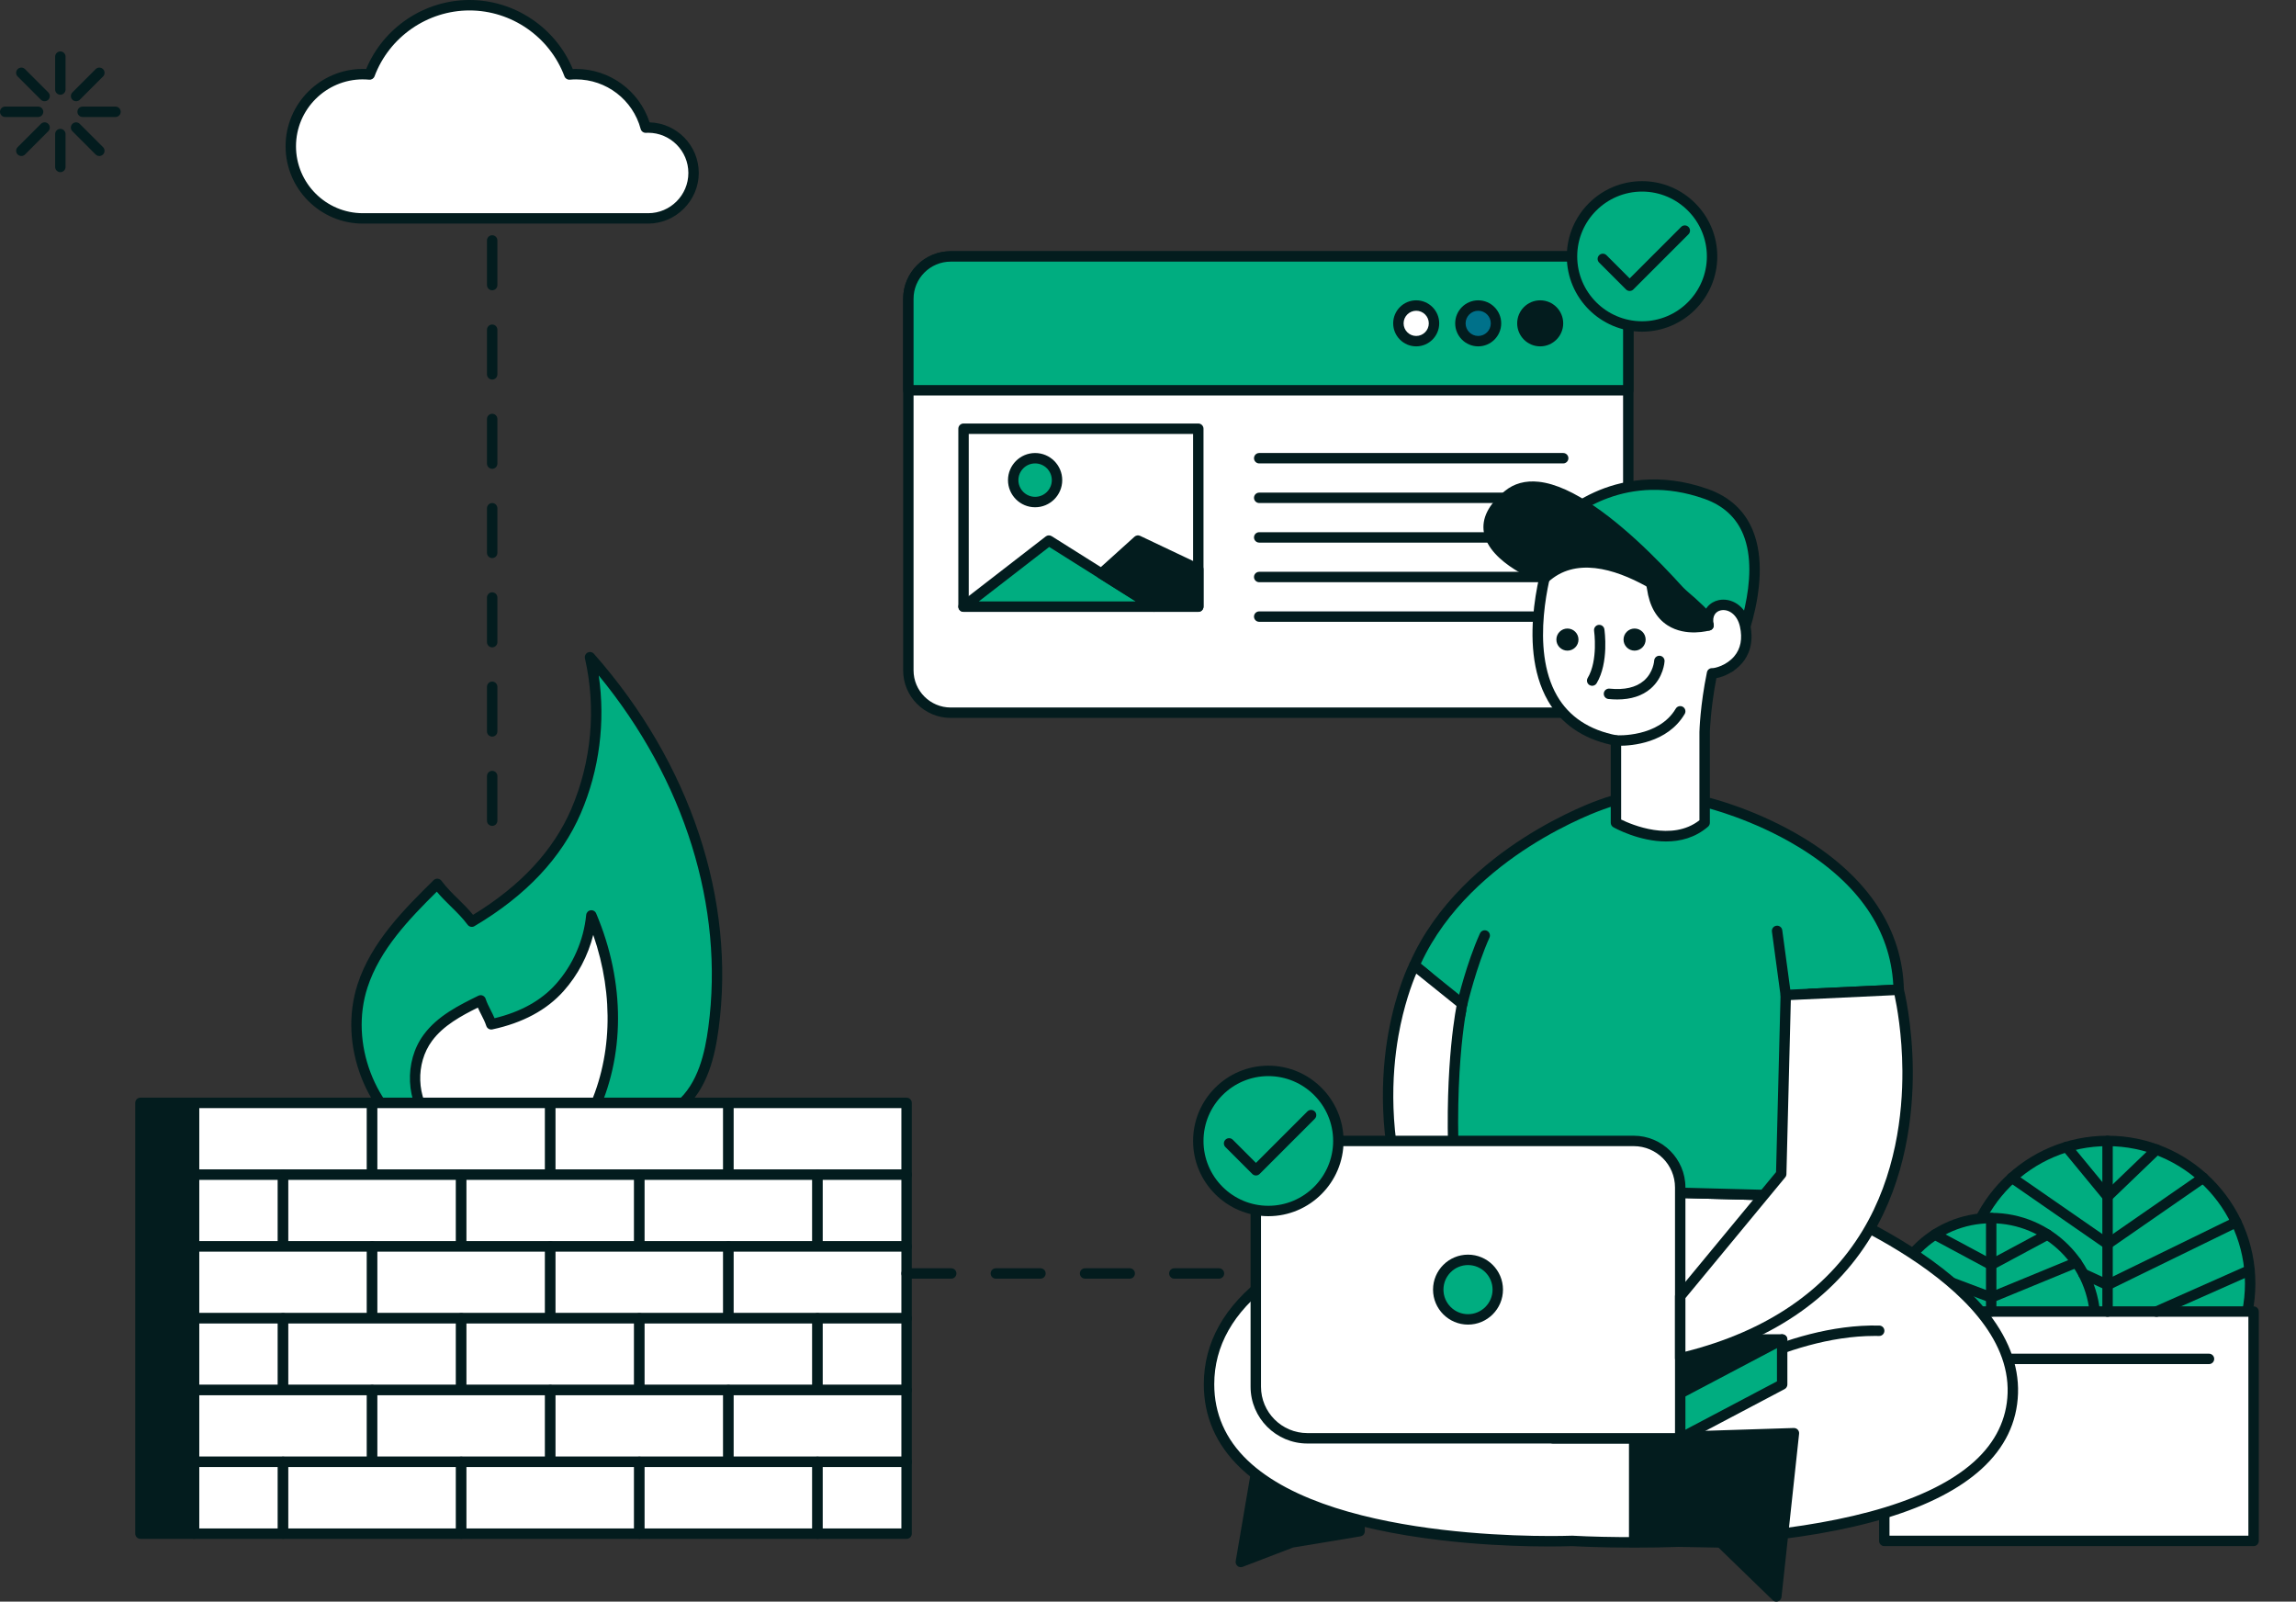 <?xml version="1.0" encoding="UTF-8"?>
<svg id="Object" xmlns="http://www.w3.org/2000/svg" viewBox="0 0 1543.52 1076.51">
  <rect x="0" y="0" width="1543.52" height="1076.51" fill="#333333" stroke="none"/>
  <defs>
    <style>
      .cls-1 {
        fill: #00ad80;
      }

      .cls-2 {
        fill: #fff;
      }

      .cls-3 {
        fill: #031c1e;
      }

      .cls-4 {
        fill: #00718a;
      }
    </style>
  </defs>
  <g id="Object-2" data-name="Object">
    <g>
      <g>
        <circle class="cls-1" cx="1416.83" cy="862.74" r="95.88"/>
        <path class="cls-3" d="M1416.83,962.12c-54.8,0-99.38-44.58-99.38-99.38s44.58-99.38,99.38-99.38,99.38,44.58,99.38,99.38-44.58,99.38-99.38,99.38ZM1416.83,770.36c-50.94,0-92.38,41.44-92.38,92.38s41.44,92.38,92.38,92.38,92.38-41.44,92.38-92.38-41.44-92.38-92.38-92.38Z"/>
      </g>
      <g>
        <circle class="cls-1" cx="1338.61" cy="888.66" r="69.96"/>
        <path class="cls-3" d="M1338.61,962.12c-40.51,0-73.46-32.95-73.46-73.46s32.96-73.46,73.46-73.46,73.46,32.96,73.46,73.46-32.96,73.46-73.46,73.46ZM1338.61,822.2c-36.65,0-66.46,29.81-66.46,66.46s29.81,66.46,66.46,66.46,66.46-29.81,66.46-66.46-29.81-66.46-66.46-66.46Z"/>
      </g>
      <g>
        <rect class="cls-2" x="1266.74" y="881.55" width="248.27" height="154.14" transform="translate(2781.74 1917.25) rotate(-180)"/>
        <path class="cls-3" d="M1515.01,1039.2h-248.27c-1.93,0-3.5-1.57-3.5-3.5v-154.15c0-1.93,1.57-3.5,3.5-3.5h248.27c1.93,0,3.5,1.57,3.5,3.5v154.15c0,1.93-1.57,3.5-3.5,3.5ZM1270.24,1032.2h241.27v-147.15h-241.27v147.15Z"/>
      </g>
      <path class="cls-3" d="M1338.61,885.05c-1.93,0-3.5-1.57-3.5-3.5v-62.85c0-1.93,1.57-3.5,3.5-3.5s3.5,1.57,3.5,3.5v62.85c0,1.93-1.57,3.5-3.5,3.5Z"/>
      <path class="cls-3" d="M1338.61,853.63c-.57,0-1.14-.14-1.66-.42l-37.84-20.32c-1.7-.91-2.34-3.04-1.43-4.74.91-1.7,3.04-2.34,4.74-1.43l36.18,19.43,36.18-19.43c1.7-.91,3.83-.28,4.74,1.43.91,1.7.27,3.83-1.43,4.74l-37.84,20.32c-.52.28-1.09.42-1.66.42Z"/>
      <path class="cls-3" d="M1338.61,875.57c-.42,0-.83-.07-1.23-.22l-58.4-21.94c-1.81-.68-2.72-2.7-2.04-4.51.68-1.81,2.7-2.73,4.51-2.04l57.11,21.46,56.01-23.05c1.78-.73,3.83.12,4.57,1.9.74,1.79-.12,3.83-1.9,4.57l-57.29,23.57c-.43.18-.88.26-1.33.26Z"/>
      <path class="cls-3" d="M1416.83,885.05c-1.93,0-3.5-1.57-3.5-3.5v-114.69c0-1.93,1.57-3.5,3.5-3.5s3.5,1.57,3.5,3.5v114.69c0,1.93-1.57,3.5-3.5,3.5Z"/>
      <path class="cls-3" d="M1416.83,807.75c-.07,0-.14,0-.2,0-.97-.06-1.88-.52-2.5-1.27l-27.5-33.38c-1.23-1.49-1.02-3.7.48-4.93,1.49-1.23,3.7-1.02,4.93.48l25.09,30.47,30.16-28.98c1.39-1.34,3.61-1.29,4.95.1,1.34,1.39,1.29,3.61-.1,4.95l-32.89,31.6c-.65.63-1.52.98-2.42.98Z"/>
      <path class="cls-3" d="M1416.83,839.63c-.7,0-1.39-.21-1.99-.62l-64.28-44.53c-1.59-1.1-1.98-3.28-.88-4.87,1.1-1.59,3.28-1.98,4.87-.88l62.29,43.15,62.29-43.15c1.59-1.1,3.77-.71,4.87.88,1.1,1.59.71,3.77-.88,4.87l-64.28,44.53c-.6.42-1.3.62-1.99.62Z"/>
      <path class="cls-3" d="M1416.83,867.16c-.5,0-1-.11-1.46-.32l-16.24-7.47c-1.76-.81-2.52-2.89-1.72-4.64.81-1.76,2.89-2.52,4.64-1.72l14.73,6.78,85.05-41.52c1.74-.85,3.83-.13,4.68,1.61.85,1.74.13,3.83-1.61,4.68l-86.54,42.25c-.48.24-1.01.35-1.54.35Z"/>
      <path class="cls-3" d="M1449.72,885.05c-1.34,0-2.62-.78-3.2-2.08-.78-1.77.01-3.83,1.78-4.62l62.58-27.76c1.77-.78,3.83.01,4.62,1.78.78,1.77-.01,3.83-1.78,4.62l-62.58,27.76c-.46.21-.94.3-1.42.3Z"/>
      <path class="cls-3" d="M1485.03,916.86h-146.98c-1.93,0-3.5-1.57-3.5-3.5s1.57-3.5,3.5-3.5h146.98c1.93,0,3.5,1.57,3.5,3.5s-1.57,3.5-3.5,3.5Z"/>
      <path class="cls-3" d="M1333.95,962.12h-40.98c-1.93,0-3.5-1.57-3.5-3.5s1.57-3.5,3.5-3.5h40.98c1.93,0,3.5,1.57,3.5,3.5s-1.57,3.5-3.5,3.5Z"/>
    </g>
    <g>
      <g>
        <g>
          <path class="cls-2" d="M639.13,172.34h427.03c15.72,0,28.48,12.76,28.48,28.48v249.74c0,15.72-12.76,28.48-28.48,28.48h-427.03c-15.72,0-28.48-12.76-28.48-28.48v-249.73c0-15.72,12.76-28.48,28.48-28.48Z"/>
          <path class="cls-3" d="M1066.16,482.54h-427.03c-17.63,0-31.98-14.35-31.98-31.98v-249.74c0-17.63,14.35-31.98,31.98-31.98h427.03c17.63,0,31.98,14.35,31.98,31.98v249.74c0,17.63-14.35,31.98-31.98,31.98ZM639.13,175.84c-13.77,0-24.98,11.21-24.98,24.98v249.74c0,13.77,11.21,24.98,24.98,24.98h427.03c13.77,0,24.98-11.21,24.98-24.98v-249.74c0-13.77-11.21-24.98-24.98-24.98h-427.03Z"/>
        </g>
        <g>
          <path class="cls-1" d="M1094.64,200.82v61.5h-483.99v-61.5c0-15.73,12.75-28.48,28.48-28.48h427.03c15.73,0,28.48,12.75,28.48,28.48Z"/>
          <path class="cls-3" d="M1094.64,265.83h-483.99c-1.93,0-3.5-1.57-3.5-3.5v-61.5c0-17.63,14.35-31.98,31.98-31.98h427.03c17.63,0,31.98,14.35,31.98,31.98v61.5c0,1.93-1.57,3.5-3.5,3.5ZM614.15,258.83h476.99v-58c0-13.77-11.21-24.98-24.98-24.98h-427.03c-13.77,0-24.98,11.21-24.98,24.98v58Z"/>
        </g>
        <g>
          <circle class="cls-2" cx="952.06" cy="217.33" r="11.97"/>
          <path class="cls-3" d="M952.06,232.8c-8.53,0-15.47-6.94-15.47-15.47s6.94-15.47,15.47-15.47,15.47,6.94,15.47,15.47-6.94,15.47-15.47,15.47ZM952.06,208.87c-4.67,0-8.47,3.8-8.47,8.47s3.8,8.47,8.47,8.47,8.47-3.8,8.47-8.47-3.8-8.47-8.47-8.47Z"/>
        </g>
        <g>
          <circle class="cls-4" cx="993.74" cy="217.33" r="11.97"/>
          <path class="cls-3" d="M993.74,232.8c-8.53,0-15.47-6.94-15.47-15.47s6.94-15.47,15.47-15.47,15.47,6.94,15.47,15.47-6.94,15.47-15.47,15.47ZM993.74,208.87c-4.67,0-8.47,3.8-8.47,8.47s3.8,8.47,8.47,8.47,8.47-3.8,8.47-8.47-3.8-8.47-8.47-8.47Z"/>
        </g>
        <g>
          <circle class="cls-3" cx="1035.42" cy="217.33" r="11.97"/>
          <path class="cls-3" d="M1035.42,232.8c-8.53,0-15.47-6.94-15.47-15.47s6.94-15.47,15.47-15.47,15.47,6.94,15.47,15.47-6.94,15.47-15.47,15.47ZM1035.42,208.87c-4.67,0-8.47,3.8-8.47,8.47s3.8,8.47,8.47,8.47,8.47-3.8,8.47-8.47-3.8-8.47-8.47-8.47Z"/>
        </g>
      </g>
      <g>
        <rect class="cls-2" x="647.75" y="288.14" width="157.82" height="119.6"/>
        <path class="cls-3" d="M805.57,411.25h-157.82c-1.93,0-3.5-1.57-3.5-3.5v-119.6c0-1.93,1.57-3.5,3.5-3.5h157.82c1.93,0,3.5,1.57,3.5,3.5v119.6c0,1.93-1.57,3.5-3.5,3.5ZM651.25,404.25h150.82v-112.6h-150.82v112.6Z"/>
      </g>
      <g>
        <polygon class="cls-1" points="647.75 407.75 705.14 363.35 775.71 407.75 647.75 407.75"/>
        <path class="cls-3" d="M775.71,411.25h-127.96c-1.5,0-2.83-.95-3.31-2.37-.48-1.42-.01-2.98,1.17-3.9l57.39-44.4c1.16-.9,2.76-.98,4.01-.19l70.57,44.4c1.32.83,1.93,2.43,1.5,3.93s-1.8,2.53-3.36,2.53ZM657.99,404.25h105.58l-58.23-36.63-47.35,36.63Z"/>
      </g>
      <g>
        <polygon class="cls-3" points="740.42 385.55 765.02 363.35 805.57 382.6 805.57 407.75 775.71 407.75 740.42 385.55"/>
        <path class="cls-3" d="M805.57,411.25h-29.86c-.66,0-1.31-.19-1.86-.54l-35.29-22.2c-.93-.58-1.53-1.57-1.62-2.66-.09-1.09.33-2.17,1.14-2.9l24.59-22.2c1.05-.95,2.57-1.17,3.85-.56l40.55,19.25c1.22.58,2,1.81,2,3.16v25.15c0,1.93-1.57,3.5-3.5,3.5ZM776.72,404.25h25.35v-19.44l-36.44-17.3-19.43,17.53,30.52,19.2Z"/>
      </g>
      <g>
        <circle class="cls-1" cx="695.87" cy="322.72" r="14.73"/>
        <path class="cls-3" d="M695.87,340.95c-10.05,0-18.23-8.18-18.23-18.23s8.18-18.23,18.23-18.23,18.23,8.18,18.23,18.23-8.18,18.23-18.23,18.23ZM695.87,311.48c-6.19,0-11.23,5.04-11.23,11.23s5.04,11.23,11.23,11.23,11.23-5.04,11.23-11.23-5.04-11.23-11.23-11.23Z"/>
      </g>
      <path class="cls-3" d="M1050.88,311.48h-204.36c-1.93,0-3.5-1.57-3.5-3.5s1.57-3.5,3.5-3.5h204.36c1.93,0,3.5,1.57,3.5,3.5s-1.57,3.5-3.5,3.5Z"/>
      <path class="cls-3" d="M1050.88,338.1h-204.36c-1.93,0-3.5-1.57-3.5-3.5s1.57-3.5,3.5-3.5h204.36c1.93,0,3.5,1.57,3.5,3.5s-1.57,3.5-3.5,3.5Z"/>
      <path class="cls-3" d="M1050.88,364.71h-204.36c-1.93,0-3.5-1.57-3.5-3.5s1.57-3.5,3.5-3.5h204.36c1.93,0,3.5,1.57,3.5,3.5s-1.57,3.5-3.5,3.5Z"/>
      <path class="cls-3" d="M1050.88,391.33h-204.36c-1.93,0-3.5-1.57-3.5-3.5s1.57-3.5,3.5-3.5h204.36c1.93,0,3.5,1.57,3.5,3.5s-1.57,3.5-3.5,3.5Z"/>
      <path class="cls-3" d="M1050.88,417.94h-204.36c-1.93,0-3.5-1.57-3.5-3.5s1.57-3.5,3.5-3.5h204.36c1.93,0,3.5,1.57,3.5,3.5s-1.57,3.5-3.5,3.5Z"/>
    </g>
    <g>
      <path class="cls-2" d="M435.73,85.72c-.55,0-1.1.02-1.65.05-5.53-20.69-24.39-35.93-46.83-35.93-1.53,0-3.04.08-4.53.22-10.17-27.19-36.38-46.55-67.12-46.55s-56.95,19.36-67.12,46.55c-1.49-.14-3-.22-4.53-.22-26.77,0-48.48,21.7-48.48,48.48s21.7,48.48,48.48,48.48h191.76c16.86,0,30.53-13.67,30.53-30.53s-13.67-30.53-30.53-30.53Z"/>
      <path class="cls-3" d="M435.73,150.29h-191.76c-28.66,0-51.98-23.32-51.98-51.98s23.32-51.98,51.98-51.98c.73,0,1.47.02,2.21.05C257.73,18.53,285.31,0,315.61,0s57.88,18.53,69.43,46.39c.75-.03,1.48-.05,2.21-.05,22.58,0,42.53,14.63,49.43,35.9,18.33.51,33.08,15.57,33.08,34.02s-15.27,34.03-34.03,34.03ZM243.97,53.34c-24.8,0-44.98,20.18-44.98,44.98s20.18,44.98,44.98,44.98h191.76c14.91,0,27.03-12.13,27.03-27.03s-12.13-27.03-27.03-27.03c-.49,0-.98.02-1.46.04-1.66.09-3.14-.99-3.57-2.59-5.25-19.63-23.11-33.33-43.44-33.33-1.36,0-2.73.07-4.2.2-1.57.15-3.05-.78-3.6-2.26-9.9-26.49-35.56-44.28-63.84-44.28s-53.93,17.79-63.84,44.28c-.55,1.48-2.03,2.41-3.6,2.26-1.47-.14-2.84-.2-4.2-.2Z"/>
    </g>
    <g>
      <g>
        <g>
          <path class="cls-1" d="M284.58,768.6c-35.52-20.35-53.52-66.95-40.89-105.89,8.84-27.25,29.9-48.49,50.27-68.64,7.14,9.62,16.08,15.79,23.22,25.4,30.31-17.9,56.18-41.98,70.08-74.31,13.9-32.34,17.24-69.12,9.39-103.43,60.39,68.39,95.12,158.79,83.01,249.21-2.59,19.32-7.8,39.86-22.73,52.39-14.75,12.38-35.44,14.05-54.66,15.16-37.14,2.16-80.55,7.94-117.68,10.1Z"/>
          <path class="cls-3" d="M284.58,772.1c-.61,0-1.21-.16-1.74-.46-36.96-21.17-55.62-69.49-42.48-110,9.3-28.67,31.53-50.65,51.14-70.05.72-.71,1.72-1.08,2.73-1,1.01.08,1.94.59,2.54,1.4,3.41,4.59,7.22,8.33,11.25,12.29,3.35,3.29,6.8,6.68,10.01,10.61,31.85-19.38,54.05-43.29,66.01-71.1,13.62-31.68,16.89-67.65,9.19-101.27-.36-1.56.39-3.16,1.81-3.9,1.42-.73,3.16-.4,4.22.8,64.9,73.49,95.46,165.34,83.85,251.99-2.43,18.1-7.34,40.67-23.95,54.61-16.24,13.63-39.63,14.99-56.71,15.98-18.5,1.07-38.94,3.09-58.7,5.04-19.83,1.96-40.34,3.98-58.98,5.06-.07,0-.14,0-.2,0ZM293.64,599.32c-18.32,18.16-38.27,38.74-46.62,64.48-12.05,37.15,4.81,81.4,38.41,101.25,18.22-1.09,38.26-3.06,57.65-4.98,19.83-1.96,40.34-3.98,58.98-5.06,20.87-1.21,39.24-3.13,52.62-14.35,14.77-12.39,19.25-33.32,21.51-50.17,10.82-80.78-15.96-166.28-73.68-236.48,4.58,31.17.43,63.58-12.03,92.54-12.88,29.97-36.95,55.52-71.52,75.95-1.54.91-3.52.51-4.59-.93-3.41-4.59-7.22-8.33-11.25-12.29-3.17-3.11-6.42-6.31-9.48-9.96Z"/>
        </g>
        <g>
          <path class="cls-2" d="M290.3,755.37c-13.9-15.61-15.05-41.09-2.62-57.89,8.7-11.76,22.34-18.63,35.47-25.08,1.9,5.81,5.22,10.25,7.12,16.06,17.58-3.75,34.01-11.21,45.98-24.61,11.97-13.4,19.55-30.67,21.32-48.55,18.15,42.9,20.3,92.3-.23,134.11-4.39,8.93-10.24,18.03-19.5,21.68-9.15,3.6-19.44,1.05-28.92-1.52-18.33-4.98-40.28-9.22-58.61-14.19Z"/>
          <path class="cls-3" d="M367.68,776.36c-7.1,0-14.07-1.89-19.69-3.42-9.1-2.47-19.3-4.81-29.17-7.06-9.94-2.27-20.21-4.62-29.44-7.13-.66-.18-1.25-.54-1.7-1.05-14.98-16.83-16.22-44.19-2.82-62.3,9.4-12.71,23.92-19.84,36.74-26.14.91-.45,1.97-.48,2.9-.08.93.39,1.65,1.17,1.97,2.14.86,2.65,2.07,5.02,3.35,7.53.9,1.77,1.82,3.58,2.64,5.53,17.53-4.21,31.37-11.9,41.17-22.86,11.49-12.86,18.75-29.4,20.44-46.56.16-1.59,1.37-2.88,2.96-3.12,1.58-.24,3.13.62,3.75,2.1,19.7,46.56,19.59,96.5-.31,137.02-4.25,8.65-10.51,19.12-21.36,23.39-3.72,1.46-7.6,2.02-11.44,2.02ZM292.24,752.27c8.83,2.37,18.64,4.61,28.14,6.79,9.94,2.27,20.21,4.62,29.44,7.13,10,2.72,18.92,4.72,26.72,1.64,8.61-3.39,13.95-12.45,17.64-19.96,17.35-35.33,18.9-78.28,4.64-119.5-3.5,13.96-10.38,27.07-19.98,37.82-11.34,12.7-27.45,21.34-47.86,25.71-1.75.38-3.5-.63-4.06-2.34-.86-2.65-2.07-5.02-3.35-7.53-.79-1.54-1.59-3.12-2.33-4.79-11.19,5.55-23.17,12.05-30.77,22.33-11.3,15.27-10.47,38.21,1.75,52.71Z"/>
        </g>
      </g>
      <g>
        <g>
          <rect class="cls-2" x="130.42" y="741.28" width="119.76" height="48.26"/>
          <path class="cls-3" d="M250.19,793.04h-119.76c-1.93,0-3.5-1.57-3.5-3.5v-48.26c0-1.93,1.57-3.5,3.5-3.5h119.76c1.93,0,3.5,1.57,3.5,3.5v48.26c0,1.93-1.57,3.5-3.5,3.5ZM133.92,786.04h112.76v-41.26h-112.76v41.26Z"/>
        </g>
        <g>
          <rect class="cls-2" x="250.19" y="741.28" width="119.76" height="48.26"/>
          <path class="cls-3" d="M369.95,793.04h-119.76c-1.93,0-3.5-1.57-3.5-3.5v-48.26c0-1.93,1.57-3.5,3.5-3.5h119.76c1.93,0,3.5,1.57,3.5,3.5v48.26c0,1.93-1.57,3.5-3.5,3.5ZM253.69,786.04h112.76v-41.26h-112.76v41.26Z"/>
        </g>
        <g>
          <rect class="cls-2" x="369.95" y="741.28" width="119.76" height="48.26"/>
          <path class="cls-3" d="M489.71,793.04h-119.76c-1.93,0-3.5-1.57-3.5-3.5v-48.26c0-1.93,1.57-3.5,3.5-3.5h119.76c1.93,0,3.5,1.57,3.5,3.5v48.26c0,1.93-1.57,3.5-3.5,3.5ZM373.45,786.04h112.76v-41.26h-112.76v41.26Z"/>
        </g>
        <g>
          <rect class="cls-2" x="489.71" y="741.28" width="119.76" height="48.26"/>
          <path class="cls-3" d="M609.47,793.04h-119.76c-1.93,0-3.5-1.57-3.5-3.5v-48.26c0-1.93,1.57-3.5,3.5-3.5h119.76c1.93,0,3.5,1.57,3.5,3.5v48.26c0,1.93-1.57,3.5-3.5,3.5ZM493.21,786.04h112.76v-41.26h-112.76v41.26Z"/>
        </g>
        <g>
          <rect class="cls-2" x="130.42" y="789.54" width="59.88" height="48.26"/>
          <path class="cls-3" d="M190.31,841.29h-59.88c-1.93,0-3.5-1.57-3.5-3.5v-48.26c0-1.93,1.57-3.5,3.5-3.5h59.88c1.93,0,3.5,1.57,3.5,3.5v48.26c0,1.93-1.57,3.5-3.5,3.5ZM133.92,834.29h52.88v-41.26h-52.88v41.26Z"/>
        </g>
        <g>
          <rect class="cls-2" x="190.31" y="789.54" width="119.76" height="48.26"/>
          <path class="cls-3" d="M310.07,841.29h-119.76c-1.93,0-3.5-1.57-3.5-3.5v-48.26c0-1.93,1.57-3.5,3.5-3.5h119.76c1.93,0,3.5,1.57,3.5,3.5v48.26c0,1.93-1.57,3.5-3.5,3.5ZM193.81,834.29h112.76v-41.26h-112.76v41.26Z"/>
        </g>
        <g>
          <rect class="cls-2" x="310.07" y="789.54" width="119.76" height="48.26"/>
          <path class="cls-3" d="M429.83,841.29h-119.76c-1.93,0-3.5-1.57-3.5-3.5v-48.26c0-1.93,1.57-3.5,3.5-3.5h119.76c1.93,0,3.5,1.57,3.5,3.5v48.26c0,1.93-1.57,3.5-3.5,3.5ZM313.57,834.29h112.76v-41.26h-112.76v41.26Z"/>
        </g>
        <g>
          <rect class="cls-2" x="429.83" y="789.54" width="119.76" height="48.26"/>
          <path class="cls-3" d="M549.59,841.29h-119.76c-1.93,0-3.5-1.57-3.5-3.5v-48.26c0-1.93,1.57-3.5,3.5-3.5h119.76c1.93,0,3.5,1.57,3.5,3.5v48.26c0,1.93-1.57,3.5-3.5,3.5ZM433.33,834.29h112.76v-41.26h-112.76v41.26Z"/>
        </g>
        <g>
          <rect class="cls-2" x="549.59" y="789.54" width="59.88" height="48.26"/>
          <path class="cls-3" d="M609.47,841.29h-59.88c-1.93,0-3.5-1.57-3.5-3.5v-48.26c0-1.93,1.57-3.5,3.5-3.5h59.88c1.93,0,3.5,1.57,3.5,3.5v48.26c0,1.93-1.57,3.5-3.5,3.5ZM553.09,834.29h52.88v-41.26h-52.88v41.26Z"/>
        </g>
        <g>
          <rect class="cls-2" x="130.42" y="837.79" width="119.76" height="48.26"/>
          <path class="cls-3" d="M250.19,889.55h-119.76c-1.93,0-3.5-1.57-3.5-3.5v-48.26c0-1.93,1.57-3.5,3.5-3.5h119.76c1.93,0,3.5,1.57,3.5,3.5v48.26c0,1.93-1.57,3.5-3.5,3.5ZM133.92,882.55h112.76v-41.26h-112.76v41.26Z"/>
        </g>
        <g>
          <rect class="cls-2" x="250.19" y="837.79" width="119.76" height="48.26"/>
          <path class="cls-3" d="M369.95,889.55h-119.76c-1.93,0-3.5-1.57-3.5-3.5v-48.26c0-1.93,1.57-3.5,3.5-3.5h119.76c1.93,0,3.5,1.57,3.5,3.5v48.26c0,1.93-1.57,3.5-3.5,3.5ZM253.69,882.55h112.76v-41.26h-112.76v41.26Z"/>
        </g>
        <g>
          <rect class="cls-2" x="369.95" y="837.79" width="119.76" height="48.26"/>
          <path class="cls-3" d="M489.71,889.55h-119.76c-1.93,0-3.5-1.57-3.5-3.5v-48.26c0-1.93,1.57-3.5,3.5-3.5h119.76c1.93,0,3.5,1.57,3.5,3.5v48.26c0,1.93-1.57,3.5-3.5,3.5ZM373.45,882.55h112.76v-41.26h-112.76v41.26Z"/>
        </g>
        <g>
          <rect class="cls-2" x="489.71" y="837.79" width="119.76" height="48.26"/>
          <path class="cls-3" d="M609.47,889.55h-119.76c-1.93,0-3.5-1.57-3.5-3.5v-48.26c0-1.93,1.57-3.5,3.5-3.5h119.76c1.93,0,3.5,1.57,3.5,3.5v48.26c0,1.93-1.57,3.5-3.5,3.5ZM493.21,882.55h112.76v-41.26h-112.76v41.26Z"/>
        </g>
        <g>
          <rect class="cls-2" x="130.42" y="886.05" width="59.88" height="48.26"/>
          <path class="cls-3" d="M190.31,937.81h-59.88c-1.93,0-3.5-1.57-3.5-3.5v-48.26c0-1.93,1.57-3.5,3.5-3.5h59.88c1.93,0,3.5,1.57,3.5,3.5v48.26c0,1.93-1.57,3.5-3.5,3.5ZM133.92,930.81h52.88v-41.26h-52.88v41.26Z"/>
        </g>
        <g>
          <rect class="cls-2" x="190.31" y="886.05" width="119.76" height="48.26"/>
          <path class="cls-3" d="M310.07,937.81h-119.76c-1.93,0-3.5-1.57-3.5-3.5v-48.26c0-1.93,1.57-3.5,3.5-3.5h119.76c1.93,0,3.5,1.57,3.5,3.5v48.26c0,1.93-1.57,3.5-3.5,3.5ZM193.81,930.81h112.76v-41.26h-112.76v41.26Z"/>
        </g>
        <g>
          <rect class="cls-2" x="310.07" y="886.05" width="119.76" height="48.26"/>
          <path class="cls-3" d="M429.83,937.81h-119.76c-1.93,0-3.5-1.57-3.5-3.5v-48.26c0-1.93,1.57-3.5,3.5-3.5h119.76c1.93,0,3.5,1.57,3.5,3.5v48.26c0,1.93-1.57,3.5-3.5,3.5ZM313.57,930.81h112.76v-41.26h-112.76v41.26Z"/>
        </g>
        <g>
          <rect class="cls-2" x="429.83" y="886.05" width="119.76" height="48.26"/>
          <path class="cls-3" d="M549.59,937.81h-119.76c-1.93,0-3.5-1.57-3.5-3.5v-48.26c0-1.93,1.57-3.5,3.5-3.5h119.76c1.93,0,3.5,1.57,3.5,3.5v48.26c0,1.93-1.57,3.5-3.5,3.5ZM433.33,930.81h112.76v-41.26h-112.76v41.26Z"/>
        </g>
        <g>
          <rect class="cls-2" x="549.59" y="886.05" width="59.88" height="48.26"/>
          <path class="cls-3" d="M609.47,937.81h-59.88c-1.93,0-3.5-1.57-3.5-3.5v-48.26c0-1.93,1.57-3.5,3.5-3.5h59.88c1.93,0,3.5,1.57,3.5,3.5v48.26c0,1.93-1.57,3.5-3.5,3.5ZM553.09,930.81h52.88v-41.26h-52.88v41.26Z"/>
        </g>
        <g>
          <rect class="cls-2" x="130.42" y="934.31" width="119.76" height="48.26"/>
          <path class="cls-3" d="M250.19,986.07h-119.76c-1.93,0-3.5-1.57-3.5-3.5v-48.26c0-1.93,1.57-3.5,3.5-3.5h119.76c1.93,0,3.5,1.57,3.5,3.5v48.26c0,1.93-1.57,3.5-3.5,3.5ZM133.92,979.07h112.76v-41.26h-112.76v41.26Z"/>
        </g>
        <g>
          <rect class="cls-2" x="250.19" y="934.31" width="119.76" height="48.26"/>
          <path class="cls-3" d="M369.95,986.07h-119.76c-1.93,0-3.5-1.57-3.5-3.5v-48.26c0-1.93,1.57-3.5,3.5-3.5h119.76c1.93,0,3.5,1.57,3.5,3.5v48.26c0,1.93-1.57,3.5-3.5,3.5ZM253.69,979.07h112.76v-41.26h-112.76v41.26Z"/>
        </g>
        <g>
          <rect class="cls-2" x="369.95" y="934.31" width="119.76" height="48.26"/>
          <path class="cls-3" d="M489.71,986.07h-119.76c-1.93,0-3.5-1.57-3.5-3.5v-48.26c0-1.93,1.57-3.5,3.5-3.5h119.76c1.93,0,3.5,1.57,3.5,3.5v48.26c0,1.93-1.57,3.5-3.5,3.5ZM373.45,979.07h112.76v-41.26h-112.76v41.26Z"/>
        </g>
        <g>
          <rect class="cls-2" x="489.71" y="934.31" width="119.76" height="48.26"/>
          <path class="cls-3" d="M609.47,986.07h-119.76c-1.93,0-3.5-1.57-3.5-3.5v-48.26c0-1.93,1.57-3.5,3.5-3.5h119.76c1.93,0,3.5,1.57,3.5,3.5v48.26c0,1.93-1.57,3.5-3.5,3.5ZM493.21,979.07h112.76v-41.26h-112.76v41.26Z"/>
        </g>
        <g>
          <rect class="cls-2" x="130.42" y="982.57" width="59.88" height="48.26"/>
          <path class="cls-3" d="M190.31,1034.32h-59.88c-1.93,0-3.5-1.57-3.5-3.5v-48.26c0-1.93,1.57-3.5,3.5-3.5h59.88c1.93,0,3.5,1.57,3.5,3.5v48.26c0,1.93-1.57,3.5-3.5,3.5ZM133.92,1027.32h52.88v-41.26h-52.88v41.26Z"/>
        </g>
        <g>
          <rect class="cls-2" x="190.31" y="982.57" width="119.76" height="48.26"/>
          <path class="cls-3" d="M310.07,1034.32h-119.76c-1.93,0-3.5-1.57-3.5-3.5v-48.26c0-1.93,1.57-3.5,3.5-3.5h119.76c1.93,0,3.5,1.57,3.5,3.5v48.26c0,1.93-1.57,3.5-3.5,3.5ZM193.81,1027.32h112.76v-41.26h-112.76v41.26Z"/>
        </g>
        <g>
          <rect class="cls-2" x="310.07" y="982.57" width="119.76" height="48.26"/>
          <path class="cls-3" d="M429.83,1034.32h-119.76c-1.93,0-3.5-1.57-3.5-3.5v-48.26c0-1.93,1.57-3.5,3.5-3.5h119.76c1.93,0,3.5,1.57,3.5,3.5v48.26c0,1.93-1.57,3.5-3.5,3.5ZM313.57,1027.32h112.76v-41.26h-112.76v41.26Z"/>
        </g>
        <g>
          <rect class="cls-2" x="429.83" y="982.57" width="119.76" height="48.26"/>
          <path class="cls-3" d="M549.59,1034.32h-119.76c-1.93,0-3.5-1.57-3.5-3.5v-48.26c0-1.93,1.57-3.5,3.5-3.5h119.76c1.93,0,3.5,1.57,3.5,3.5v48.26c0,1.93-1.57,3.5-3.5,3.5ZM433.33,1027.32h112.76v-41.26h-112.76v41.26Z"/>
        </g>
        <g>
          <rect class="cls-2" x="549.59" y="982.57" width="59.88" height="48.26"/>
          <path class="cls-3" d="M609.47,1034.32h-59.88c-1.93,0-3.5-1.57-3.5-3.5v-48.26c0-1.93,1.57-3.5,3.5-3.5h59.88c1.93,0,3.5,1.57,3.5,3.5v48.26c0,1.93-1.57,3.5-3.5,3.5ZM553.09,1027.32h52.88v-41.26h-52.88v41.26Z"/>
        </g>
      </g>
      <g>
        <rect class="cls-3" x="94.42" y="741.28" width="36" height="289.55"/>
        <path class="cls-3" d="M130.42,1034.32h-36c-1.93,0-3.5-1.57-3.5-3.5v-289.55c0-1.93,1.57-3.5,3.5-3.5h36c1.93,0,3.5,1.57,3.5,3.5v289.55c0,1.93-1.57,3.5-3.5,3.5ZM97.92,1027.32h29v-282.55h-29v282.55Z"/>
      </g>
    </g>
    <g>
      <g>
        <path class="cls-1" d="M1046.3,352.5s38.79-42.51,100.81-20.46c62.02,22.05,15.96,116.17,15.96,116.17,0,0-95.68-40.98-116.77-95.71Z"/>
        <path class="cls-3" d="M1163.07,451.71c-.46,0-.93-.09-1.38-.28-3.96-1.7-97.28-42.19-118.66-97.67-.48-1.24-.21-2.64.68-3.62.42-.46,10.39-11.25,28.29-19.33,16.51-7.45,43.14-13.85,76.28-2.07,14.56,5.18,24.69,14.55,30.12,27.87,15,36.8-11.08,90.86-12.19,93.14-.6,1.24-1.85,1.96-3.15,1.96ZM1050.42,353.34c19.62,46.24,94.64,82.77,110.91,90.25,5.21-11.84,22.49-55.18,10.59-84.35-4.64-11.38-13.38-19.43-25.98-23.9-52.45-18.65-87.91,10.81-95.52,18.01Z"/>
      </g>
      <g>
        <path class="cls-3" d="M1115.53,386.95s34.44,26.17,35.51,33.37c1.07,7.19-8.55,7.91-16.04,7.91s-24.16,2.38-27.05-5.76c-2.89-8.14-15.38-12.89-7.17-22.04,8.21-9.15,14.75-13.47,14.75-13.47Z"/>
        <path class="cls-3" d="M1124.23,432.04c-8.12,0-17.03-1.22-19.58-8.41-.75-2.12-2.6-4.23-4.39-6.27-3.82-4.35-9.59-10.92-2.08-19.28,8.42-9.37,15.14-13.86,15.42-14.05,1.24-.82,2.86-.77,4.05.13,10.7,8.13,35.7,27.87,36.85,35.64.52,3.5-.76,5.85-1.92,7.2-3.58,4.16-10.9,4.72-17.58,4.72-1.17,0-2.66.07-4.23.13-2.01.09-4.24.19-6.54.19ZM1115.49,391.32c-2.45,1.9-6.94,5.69-12.11,11.43-3.07,3.41-2.39,4.84,2.13,9.99,2.12,2.42,4.53,5.15,5.73,8.54,1.54,4.35,13.04,3.84,19.22,3.57,1.65-.07,3.22-.14,4.54-.14,8.51,0,11.38-1.24,12.28-2.29.15-.17.46-.53.3-1.6-.95-3.74-17-17.87-32.09-29.51Z"/>
      </g>
      <g>
        <polygon class="cls-3" points="844.22 990.91 834.17 1049.85 868.38 1036.73 914.01 1029.17 914.01 1001.37 844.22 990.91"/>
        <path class="cls-3" d="M834.17,1053.35c-.8,0-1.58-.27-2.22-.79-.97-.8-1.44-2.06-1.23-3.29l10.06-58.93c.32-1.88,2.09-3.15,3.97-2.87l69.78,10.46c1.71.26,2.98,1.73,2.98,3.46v27.8c0,1.71-1.24,3.17-2.93,3.45l-45.27,7.5-33.89,12.98c-.41.16-.83.23-1.25.23ZM847.1,994.88l-8.45,49.5,28.48-10.91c.22-.08.45-.15.68-.18l42.7-7.08v-21.82l-63.41-9.5Z"/>
      </g>
      <g>
        <path class="cls-2" d="M1208.47,803.8s147.3,52.14,144.67,132.69c-3.84,117.55-296.06,99.21-296.06,99.21,0,0-244.3,10.58-244.3-105.26,0-117.99,252.49-130.39,252.49-130.39l143.19,3.75Z"/>
        <path class="cls-3" d="M1098.92,1040.22c-23.8,0-39.98-.91-41.88-1.02-3.04.12-42.22,1.47-87.86-3.89-63.9-7.51-109.44-23.91-135.37-48.74-16.28-15.58-24.53-34.47-24.53-56.13,0-28.07,13.75-52.62,40.85-72.95,21.29-15.97,50.88-29.38,87.94-39.86,62.78-17.75,126.39-21.04,127.03-21.08.09,0,.18,0,.26,0l143.19,3.75c.37,0,.73.08,1.08.2.37.13,37.62,13.43,74.03,36.48,21.5,13.61,38.55,27.93,50.68,42.56,15.42,18.61,22.93,37.81,22.3,57.06-.64,19.46-8.9,36.54-24.56,50.78-29.62,26.92-85.02,43.81-164.65,50.21-25.45,2.04-49.43,2.63-68.51,2.63ZM1057.08,1032.2c.07,0,.15,0,.22,0,2.01.13,201.97,11.9,270.08-50.01,14.2-12.91,21.7-28.33,22.27-45.82,2.44-74.74-132.39-125.63-141.83-129.09l-142.49-3.73c-3.21.17-64.75,3.67-125.44,20.84-36.21,10.25-65,23.28-85.58,38.72-25.22,18.93-38.01,41.58-38.01,67.32,0,19.68,7.52,36.86,22.36,51.07,59.37,56.86,216.7,50.75,218.28,50.69.05,0,.1,0,.15,0Z"/>
      </g>
      <g>
        <path class="cls-1" d="M1276.4,665.24c-2.14-95.52-128.73-125.81-128.73-125.81-9.87-3.57-21.07-5.47-33.74-5.36-13.77.12-26.24,2.51-37.53,6.75-.13.04-92.12,31.44-125.6,108.02,17.81,13.18,31.34,30.51,31.35,30.52-14.7,61.03-14.42,118.13-14.42,118.13l240.74,6.3s13.28-68.01,8-135.74l59.93-2.82Z"/>
        <path class="cls-3" d="M1208.47,807.3s-.06,0-.09,0l-240.74-6.3c-1.89-.05-3.4-1.59-3.41-3.48,0-.57-.1-57.17,14.12-117.28-3.44-4.18-15.15-17.85-29.63-28.57-1.31-.97-1.78-2.72-1.12-4.22,17.65-40.37,51.41-68.1,76.63-84.26,26.89-17.23,49.47-25.13,51-25.66,12.01-4.5,25.02-6.84,38.69-6.96,12.63-.09,24.3,1.75,34.78,5.51,2.97.73,33.31,8.46,64.38,27.45,42.82,26.18,65.94,61.33,66.84,101.63.04,1.9-1.44,3.49-3.33,3.57l-56.35,2.65c4.53,66.23-8.19,132.41-8.32,133.08-.32,1.65-1.77,2.83-3.43,2.83ZM971.26,794.09l234.3,6.13c2.41-13.67,11.99-73.26,7.42-131.89-.07-.94.24-1.88.87-2.59.63-.71,1.51-1.14,2.46-1.18l56.47-2.66c-2.02-36.8-23.27-67.85-63.21-92.31-31.08-19.04-62.39-26.68-62.7-26.76-.13-.03-.25-.07-.37-.11-9.74-3.52-20.68-5.25-32.52-5.15-12.86.11-25.09,2.31-36.33,6.53-.03.01-.07.02-.1.04-.23.08-23.07,7.97-49.63,25-23.84,15.29-55.55,41.22-72.77,78.6,16.94,13.11,29.68,29.34,29.8,29.51.64.84.87,1.92.62,2.95-12.4,51.51-14.07,100.77-14.29,113.9Z"/>
      </g>
      <g>
        <path class="cls-2" d="M1042.62,372.61s-38.02,109.43,43.72,125.11v55.26s36.09,20.33,59.63,0v-60.97s.39-17.15,4.96-39.45c5.18.24,27.67-7.2,22.2-32.11-4.38-19.93-28.14-17.08-24.53-.14,0,0-32.92,9.68-37.91-24.9-4.99-34.57-68.08-22.81-68.08-22.81Z"/>
        <path class="cls-3" d="M1120.03,565.58c-18.14,0-34.38-8.97-35.4-9.55-1.1-.62-1.78-1.79-1.78-3.05v-52.42c-19.2-4.32-33.38-14.21-42.16-29.42-22.22-38.5-2.23-97.2-1.37-99.68.41-1.19,1.43-2.06,2.66-2.29,1.65-.31,40.68-7.38,60.77,7.01,6.45,4.62,10.29,10.93,11.42,18.74,1.33,9.23,4.91,15.79,10.64,19.48,6.92,4.46,15.54,3.87,19.94,3.16-.29-8.07,4.97-12.96,10.62-14.18,8.14-1.76,18.35,3.36,21.2,16.33,2.82,12.84-1.34,21.18-5.33,25.91-5.1,6.05-12.38,9.28-17.37,10.19-3.98,20.46-4.38,36.12-4.39,36.29v60.88c0,1.02-.44,1.98-1.21,2.65-8.65,7.47-18.71,9.95-28.23,9.95ZM1089.84,550.84c7.13,3.48,34.09,15,52.63.49v-59.31c.02-.79.45-17.8,5.04-40.15.35-1.69,1.84-2.88,3.59-2.79,1.63.09,9.52-1.73,14.78-7.96,4.32-5.13,5.62-11.83,3.84-19.9-1.88-8.54-8.03-12.03-12.88-10.99-3.14.68-6.06,3.5-4.81,9.36.38,1.79-.68,3.57-2.44,4.09-.65.19-16.13,4.61-28.54-3.36-7.53-4.84-12.18-13.04-13.82-24.4-.86-5.94-3.66-10.53-8.56-14.05-15.27-10.95-45.31-7.37-53.38-6.15-3.23,10.43-17,59.96,1.46,91.93,8.15,14.11,21.69,23.06,40.25,26.62,1.65.32,2.84,1.76,2.84,3.44v53.13Z"/>
      </g>
      <circle class="cls-3" cx="1098.88" cy="429.89" r="7.43"/>
      <circle class="cls-3" cx="1053.73" cy="429.89" r="7.43"/>
      <path class="cls-3" d="M1087.19,470.13c-1.88,0-3.84-.1-5.87-.3-1.92-.19-3.33-1.9-3.14-3.83.19-1.92,1.88-3.32,3.83-3.14,10.06,1,17.82-.79,23.07-5.31,6.48-5.57,6.95-13.41,6.96-13.49.1-1.93,1.74-3.42,3.68-3.31,1.93.1,3.41,1.75,3.31,3.68-.02.44-.66,10.93-9.38,18.43-5.62,4.83-13.15,7.27-22.45,7.27Z"/>
      <path class="cls-3" d="M1088.77,501.28c-1.51,0-2.46-.06-2.67-.08-1.93-.14-3.38-1.81-3.25-3.74.14-1.93,1.81-3.38,3.74-3.25.43.03,28.43,1.63,39.95-17.89.98-1.67,3.13-2.21,4.79-1.24,1.66.98,2.22,3.13,1.24,4.79-11.61,19.66-35.7,21.39-43.8,21.39Z"/>
      <g>
        <path class="cls-2" d="M979.31,812.45c-7.49-87.68,3.68-137.7,3.68-137.7l-32.2-25.9s-35.64,69.5-5.7,163.6h34.22Z"/>
        <path class="cls-3" d="M979.31,815.95h-34.22c-1.52,0-2.87-.99-3.33-2.44-15.68-49.29-13.27-91.79-8.49-118.76,5.2-29.32,14.04-46.77,14.41-47.5.48-.94,1.36-1.61,2.39-1.83,1.03-.22,2.1.04,2.92.7l32.2,25.9c1.04.83,1.51,2.19,1.22,3.49-.11.5-10.96,50.62-3.61,136.64.08.98-.25,1.94-.91,2.67s-1.6,1.13-2.58,1.13ZM947.67,808.95h27.84c-6.01-74.98,1.68-122.4,3.64-132.8l-27.04-21.75c-2.83,6.64-8.39,21.35-12,41.86-4.52,25.69-6.82,65.93,7.55,112.69Z"/>
      </g>
      <g>
        <polygon class="cls-3" points="1098.6 966.73 1098.6 1035.7 1156.74 1036.73 1194.17 1073.01 1205.99 963.31 1098.6 966.73"/>
        <path class="cls-3" d="M1194.17,1076.51c-.89,0-1.77-.34-2.44-.99l-36.43-35.32-56.76-1.01c-1.91-.03-3.44-1.59-3.44-3.5v-68.97c0-1.89,1.5-3.44,3.39-3.5l107.39-3.42c1.02-.02,1.99.38,2.68,1.12.69.74,1.02,1.75.91,2.75l-11.82,109.7c-.14,1.33-1.03,2.46-2.29,2.92-.39.14-.79.21-1.19.21ZM1102.1,1032.26l54.7.98c.89.02,1.74.37,2.37.99l32.28,31.29,10.62-98.57-99.97,3.18v62.14Z"/>
      </g>
      <path class="cls-3" d="M1136.43,939.99c-1.12,0-2.21-.53-2.89-1.52-1.09-1.59-.68-3.77.91-4.86,2.63-1.8,65.08-44.13,128.95-42.66,1.93.04,3.46,1.65,3.42,3.58s-1.64,3.49-3.58,3.42c-.98-.02-1.98-.03-2.96-.03-60.58,0-121.25,41.05-121.87,41.47-.6.41-1.29.61-1.97.61Z"/>
      <path class="cls-3" d="M983,678.25c-.26,0-.53-.03-.8-.09-1.88-.44-3.05-2.32-2.61-4.21.25-1.08,6.28-26.57,15.35-46.61.8-1.76,2.87-2.54,4.63-1.75,1.76.8,2.54,2.87,1.75,4.63-8.78,19.41-14.85,45.07-14.91,45.33-.38,1.61-1.82,2.7-3.4,2.7Z"/>
      <g>
        <g>
          <path class="cls-3" d="M1198.09,900.33h-99.49l6.1,42.94s18.53,6.42,19.96,6.42,30.3-10.71,32.79-13.2,40.63-36.16,40.63-36.16Z"/>
          <path class="cls-3" d="M1124.66,953.19c-.65,0-2.01,0-21.11-6.61-1.24-.43-2.14-1.52-2.32-2.82l-6.1-42.94c-.14-1,.16-2.02.82-2.79.67-.77,1.63-1.21,2.64-1.21h99.49c1.46,0,2.76.9,3.27,2.26s.13,2.9-.96,3.86c-10.59,9.35-38.49,34.04-40.48,36.02-3.15,3.14-33.03,14.22-35.26,14.22ZM1107.86,940.66c7.16,2.46,14.6,4.91,16.74,5.46,4.69-1.29,27.72-10.14,30.45-12.18,2.31-2.25,22.76-20.36,33.78-30.11h-86.21l5.23,36.83ZM1155.01,933.98s-.02.02-.03.03c0,0,.02-.02.03-.03Z"/>
        </g>
        <g>
          <polygon class="cls-1" points="1198.09 900.33 1129.55 936.49 1043.95 936.49 1043.95 966.73 1129.55 966.73 1198.09 930.57 1198.09 900.33"/>
          <path class="cls-3" d="M1129.55,970.23h-85.6c-1.93,0-3.5-1.57-3.5-3.5v-30.24c0-1.93,1.57-3.5,3.5-3.5h84.74l67.77-35.76c1.09-.57,2.39-.54,3.44.1,1.05.63,1.69,1.77,1.69,3v30.24c0,1.3-.72,2.49-1.87,3.1l-68.54,36.16c-.5.27-1.06.4-1.63.4ZM1047.45,963.23h81.24l65.9-34.77v-22.33l-63.4,33.45c-.5.27-1.06.4-1.63.4h-82.1v23.24Z"/>
        </g>
        <g>
          <path class="cls-2" d="M875.48,766.86h222.81c17.25,0,31.26,14.01,31.26,31.26v168.61h-250.65c-19.14,0-34.68-15.54-34.68-34.68v-133.93c0-17.25,14.01-31.26,31.26-31.26Z"/>
          <path class="cls-3" d="M1129.55,970.23h-250.65c-21.05,0-38.18-17.13-38.18-38.18v-133.93c0-19.17,15.59-34.76,34.76-34.76h222.81c19.17,0,34.76,15.59,34.76,34.76v168.61c0,1.93-1.57,3.5-3.5,3.5ZM875.48,770.36c-15.31,0-27.76,12.45-27.76,27.76v133.93c0,17.19,13.99,31.18,31.18,31.18h247.15v-165.11c0-15.31-12.45-27.76-27.76-27.76h-222.81Z"/>
        </g>
        <g>
          <circle class="cls-1" cx="986.89" cy="866.8" r="20.01"/>
          <path class="cls-3" d="M986.89,890.31c-12.96,0-23.51-10.55-23.51-23.51s10.55-23.51,23.51-23.51,23.51,10.55,23.51,23.51-10.55,23.51-23.51,23.51ZM986.89,850.29c-9.1,0-16.51,7.41-16.51,16.51s7.41,16.51,16.51,16.51,16.51-7.41,16.51-16.51-7.41-16.51-16.51-16.51Z"/>
        </g>
      </g>
      <g>
        <path class="cls-2" d="M1129.55,912.96c198.36-47.05,146.85-247.72,146.85-247.72l-75.9,3.57-3.05,120.29-67.9,82.16v41.7Z"/>
        <path class="cls-3" d="M1129.55,916.46c-.78,0-1.55-.26-2.17-.75-.84-.66-1.33-1.68-1.33-2.75v-41.7c0-.81.28-1.6.8-2.23l67.13-81.23,3.02-119.08c.05-1.83,1.5-3.32,3.33-3.41l75.9-3.57c1.66-.08,3.14,1.02,3.55,2.63.24.94,5.89,23.32,6.12,55.12.21,29.41-4.45,72.6-27.84,111.33-25.85,42.8-68.82,71.58-127.71,85.55-.27.06-.54.09-.81.09ZM1133.05,872.52v35.98c54.76-13.87,94.79-41.2,119-81.25,22.53-37.27,27.04-79.03,26.86-107.49-.16-24.71-3.78-43.97-5.27-50.88l-69.73,3.28-2.96,117.03c-.02.78-.3,1.54-.8,2.14l-67.1,81.19Z"/>
      </g>
      <path class="cls-3" d="M1070.36,460.95c-.61,0-1.23-.16-1.8-.5-1.66-.99-2.2-3.14-1.2-4.8,7.09-11.82,4.32-31.47,4.29-31.67-.28-1.91,1.04-3.69,2.95-3.97,1.92-.28,3.69,1.04,3.97,2.95.13.9,3.17,22.31-5.21,36.29-.66,1.09-1.82,1.7-3,1.7Z"/>
      <path class="cls-3" d="M1200.49,672.32c-1.72,0-3.23-1.27-3.46-3.03l-5.82-43.13c-.26-1.92,1.08-3.68,3-3.94,1.92-.26,3.68,1.08,3.94,3l5.82,43.13c.26,1.92-1.08,3.68-3,3.94-.16.02-.32.03-.47.03Z"/>
      <g>
        <path class="cls-3" d="M1038.22,388.77s-64.33-23.18-24.41-56.03c39.92-32.84,134.8,87.57,134.8,87.57,0,0-71.01-68.14-110.39-31.54Z"/>
        <path class="cls-3" d="M1148.61,423.82c-.87,0-1.75-.33-2.42-.97-.69-.66-69.08-65.43-105.58-31.5-.96.89-2.34,1.17-3.57.73-1.46-.53-35.83-13.14-39.47-34.15-1.64-9.49,3.08-18.86,14.02-27.87,6.21-5.11,13.91-7.21,22.86-6.24,46,4.96,114.04,90.7,116.91,94.35,1.14,1.44.96,3.52-.4,4.76-.67.61-1.51.91-2.35.91ZM1066.51,374.52c12.73,0,27.31,4.41,43.36,13.23,4.38,2.41,8.58,4.97,12.49,7.55-23.96-25.97-61.38-61.6-88.66-64.55-7.11-.77-12.89.77-17.66,4.69-8.86,7.29-12.75,14.44-11.57,21.26,2.28,13.2,23.06,24.05,33.03,28.04,8.08-6.82,17.84-10.22,29.02-10.22Z"/>
      </g>
    </g>
    <g>
      <g>
        <circle class="cls-1" cx="852.65" cy="766.86" r="47.08"/>
        <path class="cls-3" d="M852.65,817.44c-27.89,0-50.58-22.69-50.58-50.58s22.69-50.58,50.58-50.58,50.58,22.69,50.58,50.58-22.69,50.58-50.58,50.58ZM852.65,723.29c-24.03,0-43.58,19.55-43.58,43.58s19.55,43.58,43.58,43.58,43.58-19.55,43.58-43.58-19.55-43.58-43.58-43.58Z"/>
      </g>
      <path class="cls-3" d="M844.33,790.08h0c-.93,0-1.82-.37-2.47-1.03l-18.06-18.06c-1.37-1.37-1.37-3.58,0-4.95,1.37-1.37,3.58-1.37,4.95,0l15.58,15.58,34.59-34.59c1.37-1.37,3.58-1.37,4.95,0,1.37,1.37,1.37,3.58,0,4.95l-37.07,37.07c-.66.66-1.55,1.03-2.47,1.03Z"/>
    </g>
    <g>
      <g>
        <circle class="cls-1" cx="1103.89" cy="172.34" r="47.08"/>
        <path class="cls-3" d="M1103.89,222.92c-27.89,0-50.58-22.69-50.58-50.58s22.69-50.58,50.58-50.58,50.58,22.69,50.58,50.58-22.69,50.58-50.58,50.58ZM1103.89,128.77c-24.03,0-43.58,19.55-43.58,43.58s19.55,43.58,43.58,43.58,43.58-19.55,43.58-43.58-19.55-43.58-43.58-43.58Z"/>
      </g>
      <path class="cls-3" d="M1095.57,195.57c-.9,0-1.79-.34-2.47-1.02l-18.06-18.06c-1.37-1.37-1.37-3.58,0-4.95,1.37-1.37,3.58-1.37,4.95,0l15.58,15.58,34.59-34.59c1.37-1.37,3.58-1.37,4.95,0,1.37,1.37,1.37,3.58,0,4.95l-37.07,37.07c-.68.68-1.58,1.02-2.47,1.02Z"/>
    </g>
    <path class="cls-3" d="M330.88,555.11c-1.93,0-3.5-1.57-3.5-3.5v-30c0-1.93,1.57-3.5,3.5-3.5s3.5,1.57,3.5,3.5v30c0,1.93-1.57,3.5-3.5,3.5ZM330.88,495.11c-1.93,0-3.5-1.57-3.5-3.5v-30c0-1.93,1.57-3.5,3.5-3.5s3.5,1.57,3.5,3.5v30c0,1.93-1.57,3.5-3.5,3.5ZM330.88,435.11c-1.93,0-3.5-1.57-3.5-3.5v-30c0-1.93,1.57-3.5,3.5-3.5s3.5,1.57,3.5,3.5v30c0,1.93-1.57,3.5-3.5,3.5ZM330.88,375.11c-1.93,0-3.5-1.57-3.5-3.5v-30c0-1.93,1.57-3.5,3.5-3.5s3.5,1.57,3.5,3.5v30c0,1.93-1.57,3.5-3.5,3.5ZM330.88,315.11c-1.93,0-3.5-1.57-3.5-3.5v-30c0-1.93,1.57-3.5,3.5-3.5s3.5,1.57,3.5,3.5v30c0,1.93-1.57,3.5-3.5,3.5ZM330.88,255.11c-1.93,0-3.5-1.57-3.5-3.5v-30c0-1.93,1.57-3.5,3.5-3.5s3.5,1.57,3.5,3.5v30c0,1.93-1.57,3.5-3.5,3.5ZM330.88,195.11c-1.93,0-3.5-1.57-3.5-3.5v-30c0-1.93,1.57-3.5,3.5-3.5s3.5,1.57,3.5,3.5v30c0,1.93-1.57,3.5-3.5,3.5Z"/>
    <path class="cls-3" d="M819.47,859.44h-30c-1.93,0-3.5-1.57-3.5-3.5s1.57-3.5,3.5-3.5h30c1.93,0,3.5,1.57,3.5,3.5s-1.57,3.5-3.5,3.5ZM759.47,859.44h-30c-1.93,0-3.5-1.57-3.5-3.5s1.57-3.5,3.5-3.5h30c1.93,0,3.5,1.57,3.5,3.5s-1.57,3.5-3.5,3.5ZM699.47,859.44h-30c-1.93,0-3.5-1.57-3.5-3.5s1.57-3.5,3.5-3.5h30c1.93,0,3.5,1.57,3.5,3.5s-1.57,3.5-3.5,3.5ZM639.47,859.44h-30c-1.93,0-3.5-1.57-3.5-3.5s1.57-3.5,3.5-3.5h30c1.93,0,3.5,1.57,3.5,3.5s-1.57,3.5-3.5,3.5Z"/>
    <g>
      <path class="cls-3" d="M40.57,63.67c-1.93,0-3.5-1.57-3.5-3.5v-22.1c0-1.93,1.57-3.5,3.5-3.5s3.5,1.57,3.5,3.5v22.1c0,1.93-1.57,3.5-3.5,3.5Z"/>
      <path class="cls-3" d="M29.98,68.06c-.9,0-1.79-.34-2.48-1.02l-15.63-15.63c-1.37-1.37-1.37-3.58,0-4.95,1.37-1.37,3.58-1.37,4.95,0l15.63,15.63c1.37,1.37,1.37,3.58,0,4.95-.68.68-1.58,1.02-2.48,1.02Z"/>
      <path class="cls-3" d="M25.6,78.64H3.5c-1.93,0-3.5-1.57-3.5-3.5s1.57-3.5,3.5-3.5h22.1c1.93,0,3.5,1.57,3.5,3.5s-1.57,3.5-3.5,3.5Z"/>
      <path class="cls-3" d="M14.36,104.86c-.9,0-1.79-.34-2.48-1.03-1.37-1.37-1.37-3.58,0-4.95l15.63-15.63c1.37-1.37,3.58-1.37,4.95,0s1.37,3.58,0,4.95l-15.63,15.63c-.68.68-1.58,1.02-2.47,1.02Z"/>
      <path class="cls-3" d="M40.57,115.71c-1.93,0-3.5-1.57-3.5-3.5v-22.1c0-1.93,1.57-3.5,3.5-3.5s3.5,1.57,3.5,3.5v22.1c0,1.93-1.57,3.5-3.5,3.5Z"/>
      <path class="cls-3" d="M66.78,104.86c-.9,0-1.79-.34-2.48-1.02l-15.63-15.63c-1.37-1.37-1.37-3.58,0-4.95,1.37-1.37,3.58-1.37,4.95,0l15.63,15.63c1.37,1.37,1.37,3.58,0,4.95-.68.68-1.58,1.02-2.48,1.02Z"/>
      <path class="cls-3" d="M77.64,78.64h-22.1c-1.93,0-3.5-1.57-3.5-3.5s1.57-3.5,3.5-3.5h22.1c1.93,0,3.5,1.57,3.5,3.5s-1.57,3.5-3.5,3.5Z"/>
      <path class="cls-3" d="M51.16,68.06c-.9,0-1.79-.34-2.47-1.02-1.37-1.37-1.37-3.58,0-4.95l15.63-15.63c1.37-1.37,3.58-1.37,4.95,0s1.37,3.58,0,4.95l-15.63,15.63c-.68.68-1.58,1.03-2.48,1.03Z"/>
    </g>
  </g>
</svg>